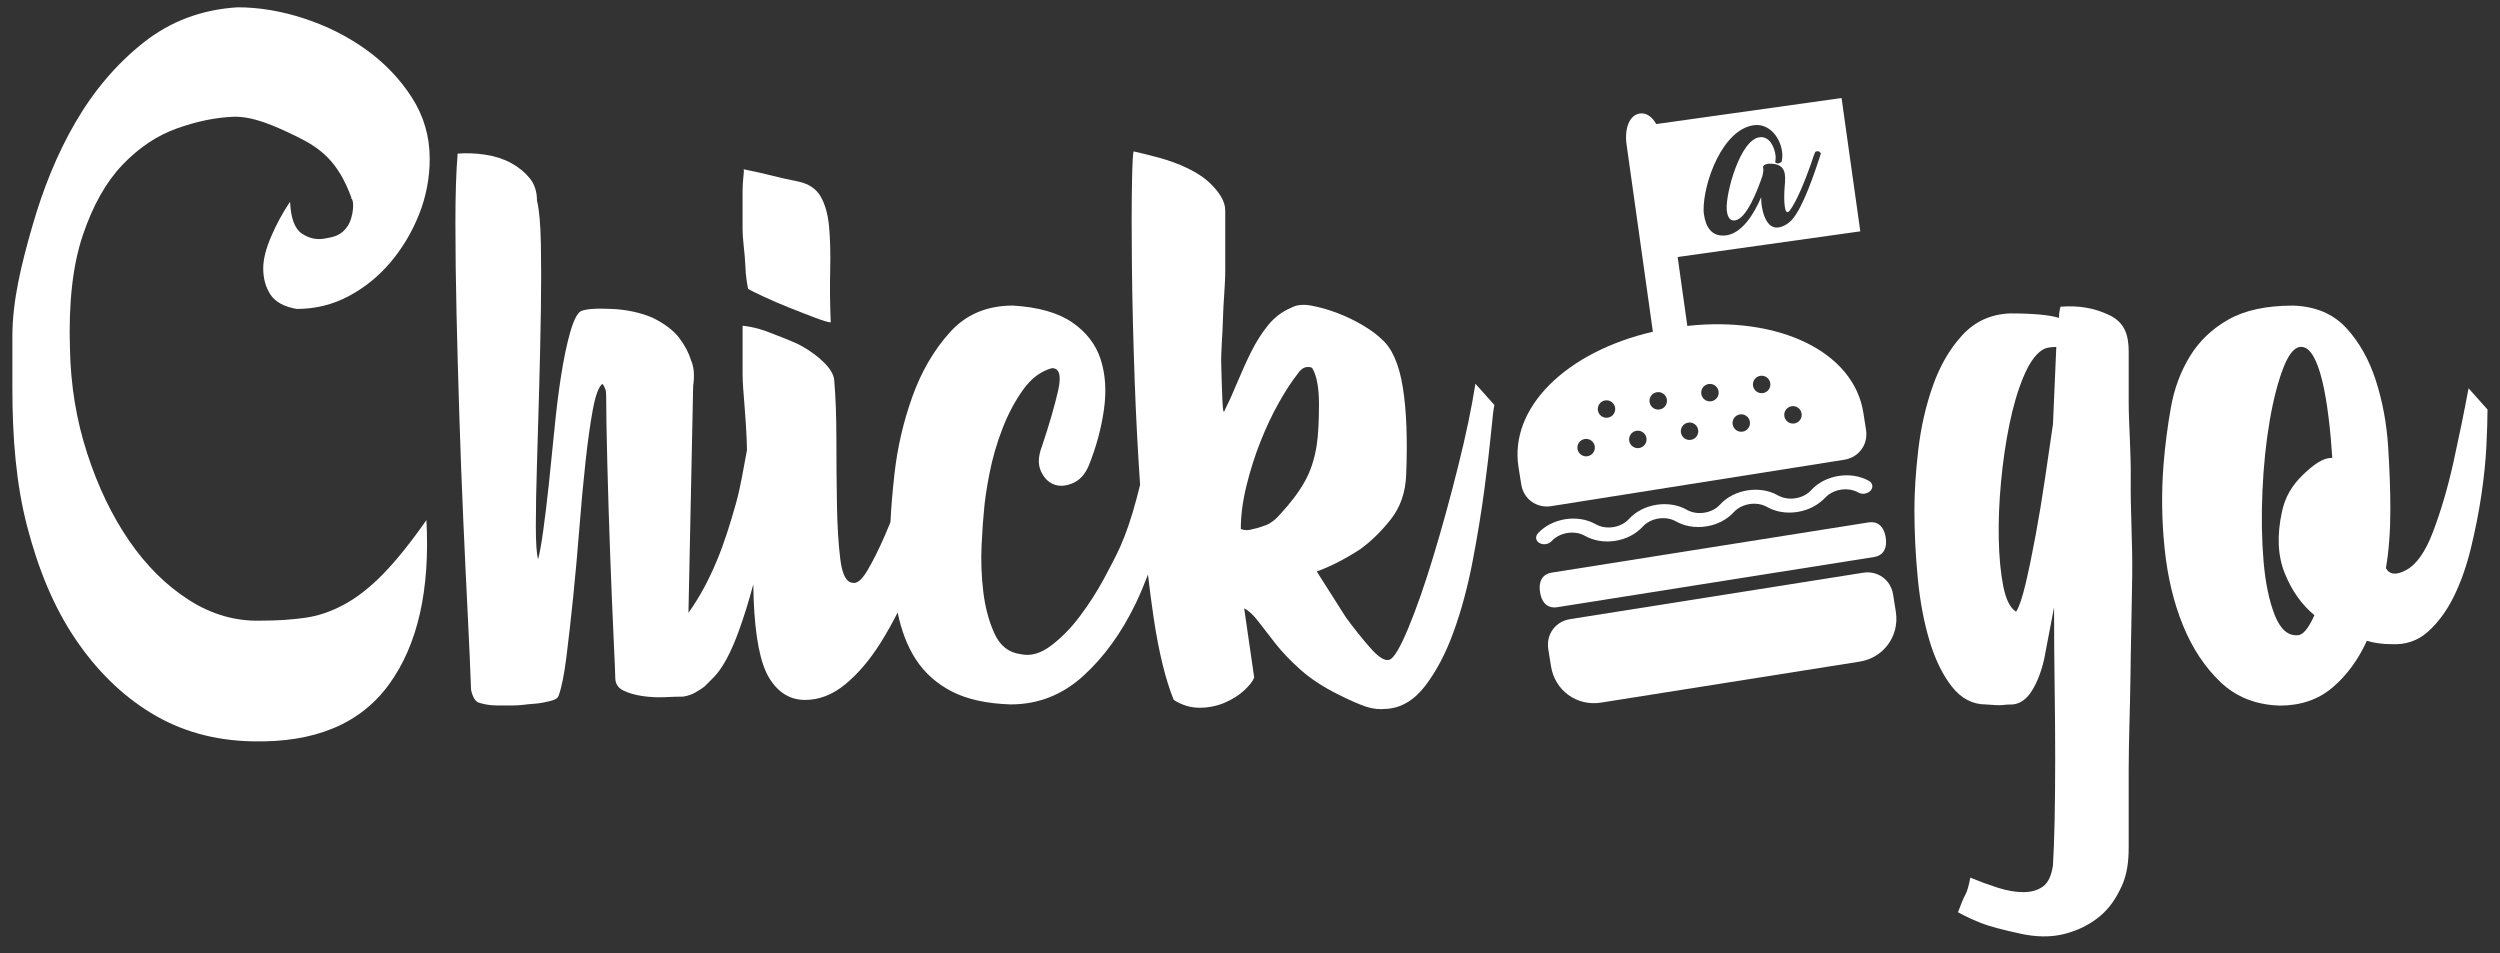 <?xml version="1.0" encoding="utf-8"?>
<!DOCTYPE svg PUBLIC "-//W3C//DTD SVG 1.1//EN" "http://www.w3.org/Graphics/SVG/1.1/DTD/svg11.dtd">
<svg xmlns="http://www.w3.org/2000/svg" xmlns:xlink="http://www.w3.org/1999/xlink" version="1.1" id="Ebene_1" x="0px" y="0px" width="202px" height="77px" viewBox="0 0 202 77" style="enable-background:new 0 0 202 77;" xml:space="preserve">
<rect x="0" y="0" width="202" height="77" fill="#333333" stroke="none"/>
<style type="text/css">
<![CDATA[
	.st0{fill:#FFFFFF;}
]]>
</style>
<g>
	<g>
		<path class="st0" d="M26.235,19.275c-0.663,0.119-1.279-0.017-1.85-0.407c-0.574-0.39-0.889-1.247-0.948-2.571    c-0.604,0.902-1.115,1.848-1.535,2.833c-0.422,0.986-0.633,1.833-0.633,2.544c0,0.83,0.195,1.541,0.588,2.133    c0.39,0.593,1.097,0.978,2.121,1.156c1.503,0,2.903-0.345,4.197-1.034c1.294-0.69,2.422-1.604,3.385-2.744    c0.962-1.14,1.729-2.43,2.303-3.868c0.571-1.438,0.857-2.937,0.857-4.497c0-1.799-0.482-3.448-1.444-4.946    c-0.963-1.498-2.197-2.788-3.701-3.868C28.07,2.929,26.4,2.089,24.564,1.49c-1.837-0.6-3.627-0.9-5.372-0.9    c-2.888,0.18-5.416,1.126-7.582,2.839C9.444,5.141,7.607,7.29,6.104,9.874c-1.505,2.584-2.629,5.394-3.499,8.428    C1.73,21.337,1,24.296,1,27.179v-0.091c0,0.662,0,1.368,0,2.119c0,0.752,0,1.459,0,2.119c0,4.025,0.295,7.766,1.197,11.222    c0.904,3.456,2.134,6.46,3.849,9.013c1.715,2.556,3.737,4.568,6.145,6.041c2.407,1.472,5.127,2.236,8.196,2.297    c5.055,0.121,8.731-1.414,11.048-4.604c2.316-3.189,3.32-7.611,3.019-13.27c-1.263,1.807-2.425,3.25-3.478,4.334    c-1.054,1.082-2.108,1.91-3.16,2.481c-1.054,0.573-2.123,0.935-3.206,1.083c-1.083,0.151-2.257,0.225-3.521,0.225    c-2.046,0.062-3.987-0.496-5.822-1.668c-1.836-1.174-3.446-2.769-4.83-4.785c-1.385-2.016-2.514-4.363-3.385-7.042    c-0.873-2.677-1.339-5.491-1.399-8.441c-0.121-3.73,0.226-6.8,1.038-9.207c0.812-2.406,1.881-4.303,3.205-5.688    c1.323-1.384,2.783-2.361,4.378-2.934c1.594-0.571,3.115-0.888,4.559-0.948c1.564-0.059,3.278,0.687,5.145,1.597    C25.843,11.944,27.318,13,28.401,16h-0.09c0.36,0,0.285,1.517-0.226,2.277C27.574,19.036,26.957,19.155,26.235,19.275z"/>
		<path class="st0" d="M60,18.418c0,1.054,0.192,2.062,0.223,3.024c0.03,0.963,0.164,1.596,0.225,1.896    c0.181,0.122,0.632,0.332,1.263,0.632c0.632,0.302,1.345,0.602,2.099,0.903c0.751,0.302,1.456,0.572,2.087,0.812    c0.632,0.242,1.043,0.361,1.225,0.361c-0.061-1.504-0.074-2.919-0.042-4.243c0.029-1.323,0.001-2.482-0.089-3.475    c-0.09-0.993-0.315-1.806-0.676-2.438c-0.361-0.632-0.962-1.039-1.804-1.219c-0.903-0.181-1.701-0.361-2.392-0.542    c-0.692-0.181-1.488-0.33-2.029-0.451C60.146,13.92,60,14.507,60,15.439C60,16.373,60,17.366,60,18.418z"/>
		<path class="st0" d="M117.814,37.691c-0.631,2.528-1.295,4.936-1.986,7.222c-0.693,2.288-1.369,4.229-2.03,5.821    c-0.664,1.596-1.174,2.453-1.534,2.574c-0.361,0.121-0.873-0.195-1.535-0.949c-0.664-0.752-1.324-1.578-1.985-2.482l-2.349-3.7    c1.144-0.421,2.317-1.022,3.521-1.806c0.902-0.662,1.729-1.475,2.482-2.438c0.75-0.963,1.158-2.137,1.218-3.521    c0.12-2.889,0.03-5.266-0.271-7.131c-0.302-1.865-0.873-3.16-1.716-3.882c-0.36-0.361-0.873-0.736-1.534-1.128    c-0.662-0.391-1.354-0.722-2.076-0.993c-0.722-0.271-1.414-0.465-2.076-0.587c-0.664-0.12-1.204-0.059-1.625,0.181    c-0.723,0.302-1.338,0.767-1.851,1.399c-0.512,0.631-0.963,1.34-1.354,2.121c-0.392,0.783-0.767,1.611-1.128,2.482    c-0.361,0.874-0.722,1.67-1.083,2.393c-0.061,0.061-0.106-0.271-0.135-0.994c-0.032-0.722-0.061-1.654-0.091-2.798    c-0.031-1.143,0.108-2.393,0.14-3.746C98.845,24.376,99,23.083,99,21.848c0-1.232,0-2.286,0-3.159c0-0.872,0-1.429,0-1.67    c0-0.781-0.5-1.458-1.042-2.031c-0.542-0.571-1.259-1.038-2.011-1.399c-0.753-0.361-1.556-0.646-2.337-0.857    c-0.783-0.21-1.461-0.375-2.003-0.497c-0.061,0-0.114,0.874-0.144,2.617c-0.031,1.747-0.035,3.988-0.004,6.726    c0.03,2.739,0.103,5.808,0.224,9.208c0.1,2.842,0.251,5.632,0.436,8.389c-0.1,0.392-0.195,0.775-0.302,1.179    c-0.393,1.477-0.829,2.754-1.309,3.836c-0.302,0.664-0.738,1.521-1.31,2.574c-0.572,1.053-1.219,2.062-1.94,3.023    c-0.723,0.962-1.505,1.759-2.348,2.393c-0.844,0.631-1.655,0.857-2.437,0.676c-0.964-0.119-1.671-0.676-2.122-1.67    c-0.452-0.992-0.753-2.121-0.903-3.385c-0.151-1.263-0.196-2.511-0.135-3.746c0.059-1.232,0.12-2.121,0.181-2.664    c0.059-0.842,0.21-1.88,0.452-3.114c0.239-1.232,0.586-2.437,1.038-3.61c0.451-1.174,1.007-2.227,1.67-3.161    c0.662-0.932,1.444-1.519,2.347-1.76c0.601,0,0.768,0.602,0.497,1.805c-0.271,1.205-0.708,2.708-1.309,4.514    c-0.302,0.783-0.332,1.444-0.091,1.986c0.24,0.542,0.587,0.903,1.039,1.083c0.452,0.181,0.962,0.151,1.535-0.09    c0.571-0.24,1.007-0.722,1.309-1.444c0.601-1.504,1.007-3.009,1.219-4.514c0.21-1.503,0.12-2.857-0.271-4.062    c-0.392-1.203-1.159-2.196-2.302-2.979c-1.144-0.782-2.739-1.232-4.784-1.354c-2.108,0-3.807,0.722-5.1,2.167    c-1.295,1.444-2.302,3.175-3.024,5.19c-0.723,2.017-1.205,4.094-1.445,6.229c-0.165,1.466-0.272,2.765-0.324,3.905    c-0.146,0.363-0.293,0.719-0.442,1.062c-0.513,1.174-0.994,2.136-1.445,2.888c-0.451,0.754-0.857,1.07-1.219,0.949    c-0.482-0.061-0.798-0.691-0.948-1.896c-0.151-1.203-0.242-2.664-0.271-4.379c-0.031-1.715-0.045-3.489-0.045-5.326    c0-1.835-0.061-3.444-0.181-4.829c-0.061-0.42-0.331-0.872-0.813-1.354c-0.482-0.481-1.068-0.917-1.759-1.31    c-0.693-0.39-1.684-0.736-2.436-1.039c-0.753-0.3-1.39-0.51-2.39-0.631c0,0.421,0,0.842,0,1.263c0,0.422,0,1.309,0,2.663    c0,1.335,0.297,3.375,0.355,6.114c-0.286,1.453-0.491,2.906-0.902,4.358c-0.452,1.595-0.926,3.146-1.559,4.649    c-0.631,1.505-1.365,2.889-2.269,4.152l0.381-18.326c0.121-0.842,0.068-1.535-0.171-2.077c-0.182-0.601-0.497-1.203-0.952-1.805    c-0.454-0.601-1.164-1.142-2.134-1.625c-0.97-0.42-2.076-0.662-3.319-0.722c-1.242-0.059-2.076,0-2.499,0.18    c-0.303,0.181-0.59,0.753-0.864,1.715c-0.273,0.963-0.516,2.121-0.728,3.475s-0.394,2.814-0.544,4.379    c-0.153,1.565-0.304,3.055-0.456,4.468c-0.152,1.415-0.303,2.663-0.454,3.746c-0.152,1.084-0.289,1.837-0.41,2.258    c-0.121-0.421-0.181-1.324-0.181-2.707c0-1.385,0.031-3.039,0.091-4.966c0.059-1.925,0.12-3.986,0.18-6.184    c0.06-2.197,0.105-4.288,0.137-6.274c0.03-1.986,0.03-3.776,0-5.371c-0.032-1.594-0.137-2.753-0.316-3.476    c0-0.723-0.197-1.324-0.587-1.805c-0.392-0.481-0.888-0.887-1.489-1.218c-0.602-0.331-1.295-0.556-2.076-0.678    c-0.784-0.12-1.536-0.149-2.258-0.09c-0.121,1.444-0.18,3.294-0.18,5.551c0,2.257,0.03,4.71,0.09,7.357    c0.059,2.648,0.136,5.402,0.227,8.26c0.09,2.859,0.194,5.642,0.315,8.351c0.121,2.709,0.24,5.268,0.362,7.674    c0.12,2.408,0.21,4.453,0.271,6.139c0.121,0.542,0.332,0.943,0.634,1.033C38.998,56.868,39.48,57,40.146,57    c0.362,0,0.817,0,1.361,0s1.073-0.102,1.587-0.13c0.514-0.031,0.968-0.134,1.361-0.224s0.62-0.246,0.68-0.428    c0.243-0.662,0.454-1.727,0.636-3.17c0.181-1.445,0.362-3.061,0.544-4.835c0.181-1.774,0.348-3.627,0.499-5.555    c0.15-1.925,0.317-3.716,0.499-5.371c0.18-1.655,0.378-3.056,0.589-4.199c0.212-1.143,0.468-1.836,0.771-2.077l0.127,0.18    c0.059,0.122,0.104,0.226,0.135,0.315c0.029,0.091,0.045,0.287,0.045,0.587c0,1.144,0.029,2.919,0.091,5.326    c0.062,2.407,0.138,4.859,0.229,7.355c0.092,2.5,0.184,4.727,0.276,6.681c0.091,1.957,0.138,3.055,0.138,3.295    c0,0.481,0.213,0.828,0.64,1.037C50.781,56,51.3,56.15,51.911,56.241c0.612,0.09,1.222,0.12,1.833,0.09    c0.609-0.03,1.098-0.045,1.465-0.045c0.359-0.06,0.674-0.166,0.945-0.315c0.271-0.15,0.526-0.316,0.768-0.498l0.722-0.722    c0.723-0.722,1.414-2.001,2.077-3.837c0.42-1.165,0.799-2.405,1.147-3.705c0.01,0.404,0.019,0.803,0.028,1.223    c0.12,3.068,0.542,5.19,1.264,6.363c0.723,1.174,1.685,1.76,2.889,1.76c1.142,0,2.226-0.42,3.25-1.264    c1.023-0.841,1.971-1.954,2.844-3.34c0.486-0.771,0.946-1.594,1.386-2.458c0.307,1.472,0.788,2.735,1.458,3.767    c0.722,1.114,1.699,1.986,2.934,2.618c1.233,0.632,2.812,0.978,4.739,1.039c2.226,0,4.182-0.769,5.869-2.302    c1.684-1.535,3.098-3.49,4.242-5.868c0.36-0.748,0.681-1.528,0.984-2.321c0.14,1.201,0.291,2.372,0.459,3.494    c0.42,2.798,0.963,5.012,1.625,6.635c0.662,0.42,1.354,0.631,2.077,0.631c0.722,0,1.399-0.135,2.031-0.404    c0.632-0.271,1.158-0.602,1.58-0.995c0.42-0.39,0.691-0.736,0.812-1.037l-0.812-5.597c0.361,0.18,0.736,0.527,1.127,1.037    c0.392,0.513,0.859,1.115,1.4,1.806c0.541,0.692,1.219,1.399,2.03,2.122c0.813,0.722,1.819,1.385,3.024,1.986    c0.961,0.482,1.715,0.812,2.257,0.992c0.542,0.182,1.083,0.24,1.625,0.182c1.202-0.062,2.255-0.678,3.159-1.852    c0.901-1.174,1.67-2.633,2.302-4.379c0.631-1.744,1.141-3.64,1.534-5.688c0.391-2.045,0.707-3.973,0.947-5.777    c0.24-1.805,0.42-3.34,0.543-4.604c0.119-1.264,0.209-2.016,0.271-2.256l-1.535-1.715    C118.912,32.938,118.445,35.164,117.814,37.691z M103.416,41.573c-0.361,0.421-0.738,0.708-1.128,0.858    c-0.394,0.15-0.738,0.256-1.039,0.314c-0.36,0.121-0.692,0.121-0.992,0c0-1.083,0.15-2.241,0.452-3.475    c0.3-1.233,0.676-2.422,1.128-3.566c0.451-1.143,0.948-2.196,1.489-3.16c0.541-0.962,1.053-1.745,1.533-2.348    c0.24-0.361,0.512-0.542,0.812-0.542c0.182,0,0.301,0.031,0.36,0.091c0.36,0.602,0.543,1.58,0.543,2.934s-0.062,2.453-0.183,3.295    c-0.18,1.144-0.511,2.137-0.992,2.979C104.918,39.798,104.258,40.669,103.416,41.573z"/>
		<path class="st0" d="M170.43,25.46c-1.205-0.571-2.441-0.797-3.945-0.677c-0.121,0.482-0.121,0.783-0.121,0.902    c-0.783-0.24-2.079-0.361-3.945-0.361c-1.564,0.061-2.843,0.647-3.866,1.76c-1.024,1.115-1.813,2.483-2.384,4.108    c-0.572,1.625-0.96,3.34-1.171,5.146c-0.211,1.805-0.313,3.43-0.313,4.875c0,1.807,0.092,3.643,0.271,5.508    c0.181,1.865,0.498,3.551,0.949,5.055s1.051,2.738,1.806,3.701c0.752,0.963,1.669,1.443,2.752,1.443    c0.661,0.059,1.112,0.075,1.354,0.045c0.238-0.031,0.51-0.045,0.811-0.045c0.602-0.061,1.114-0.42,1.535-1.084    c0.421-0.66,0.752-1.503,0.994-2.525l0.812-4.244c0,2.166,0.014,4.289,0.045,6.365c0.029,2.075,0.045,4.03,0.045,5.866    c0,1.835-0.016,3.49-0.045,4.966c-0.031,1.475-0.076,2.691-0.135,3.655c-0.121,0.842-0.393,1.413-0.812,1.715    c-0.422,0.302-0.948,0.452-1.58,0.452c-0.633,0-1.325-0.122-2.077-0.361c-0.752-0.242-1.488-0.513-2.21-0.812    c-0.122,0.662-0.258,1.129-0.407,1.398c-0.151,0.271-0.347,0.736-0.587,1.398c0.662,0.361,1.309,0.662,1.941,0.902    c0.631,0.24,1.639,0.512,3.023,0.813c1.323,0.3,2.527,0.316,3.609,0.046c1.084-0.271,2.033-0.738,2.846-1.4    s1.346-1.475,1.795-2.437c0.45-0.963,0.578-2.017,0.578-3.159c0-1.748,0-3.824,0-6.229c0-2.409,0.113-4.952,0.145-7.628    c0.029-2.678,0.108-5.385,0.141-8.125c0.029-2.738-0.151-5.295-0.12-7.673c0.028-2.376-0.165-4.482-0.165-6.318    c0-1.835,0-3.205,0-4.108C172,27.009,171.631,26.032,170.43,25.46z M165.881,34.261c-0.182,1.264-0.393,2.708-0.633,4.333    s-0.496,3.176-0.768,4.649c-0.271,1.476-0.543,2.784-0.812,3.927c-0.271,1.145-0.527,1.896-0.768,2.257    c-0.483-0.3-0.827-0.993-1.039-2.077c-0.211-1.082-0.332-2.347-0.36-3.791c-0.03-1.444,0.028-2.979,0.181-4.604    c0.149-1.625,0.375-3.173,0.676-4.648c0.301-1.474,0.678-2.754,1.129-3.837c0.451-1.083,0.947-1.806,1.488-2.167    c0.182-0.12,0.375-0.194,0.588-0.225c0.211-0.03,0.406-0.045,0.586-0.045L165.881,34.261z"/>
		<path class="st0" d="M199.461,31.373c-0.361,1.926-0.768,3.913-1.219,5.958c-0.452,2.046-1.008,3.942-1.672,5.687    c-0.6,1.566-1.307,2.572-2.119,3.024c-0.812,0.451-1.37,0.406-1.67-0.135c0.238-1.384,0.359-2.979,0.359-4.784    c0-1.504-0.061-3.189-0.18-5.056c-0.121-1.864-0.451-3.641-0.994-5.326c-0.541-1.684-1.339-3.099-2.391-4.243    c-1.055-1.142-2.483-1.745-4.289-1.805c-2.167,0-3.913,0.376-5.235,1.128c-1.325,0.752-2.362,1.746-3.114,2.979    c-0.752,1.234-1.265,2.619-1.535,4.153c-0.271,1.535-0.465,3.055-0.586,4.559c-0.182,2.288-0.149,4.575,0.09,6.861    c0.242,2.287,0.736,4.35,1.49,6.184c0.75,1.836,1.76,3.354,3.022,4.559c1.265,1.205,2.858,1.835,4.785,1.896    c1.685,0,3.099-0.481,4.243-1.444c1.143-0.961,2.076-2.226,2.798-3.791c0.601,0.18,1.264,0.271,1.985,0.271    c1.143,0.062,2.121-0.271,2.933-0.993c0.813-0.722,1.504-1.654,2.077-2.798c0.57-1.144,1.037-2.452,1.4-3.927    c0.359-1.475,0.645-2.919,0.855-4.333s0.346-2.738,0.406-3.972c0.06-1.233,0.091-2.212,0.091-2.935L199.461,31.373z M188.357,37    c-0.662,0-1.43,0.542-2.301,1.384c-0.873,0.845-1.432,1.808-1.67,2.949c-0.423,1.926-0.347,3.581,0.225,4.994    c0.572,1.415,1.369,2.534,2.393,3.379c-0.482,1.083-0.934,1.619-1.354,1.619c-0.783,0.061-1.398-0.483-1.851-1.626    c-0.45-1.143-0.754-2.588-0.903-4.334c-0.149-1.745-0.181-3.643-0.09-5.688c0.09-2.045,0.285-3.941,0.586-5.687    c0.301-1.746,0.678-3.189,1.127-4.334c0.453-1.143,0.949-1.684,1.49-1.625c0.662,0.061,1.203,1.009,1.625,2.723    c0.422,1.717,0.692,4.244,0.813,6.245L188.357,37L188.357,37z"/>
	</g>
	<path class="st0" d="M153.184,49.43l-0.222-1.394c-0.188-1.185-1.237-1.946-2.422-1.759l-23.681,3.75   c-1.183,0.188-1.944,1.236-1.758,2.42l0.222,1.395c0.309,1.948,2.083,3.238,4.032,2.93l20.896-3.311   C152.201,53.154,153.491,51.379,153.184,49.43z"/>
	<path class="st0" d="M152.363,43.425c0.156,0.992-0.293,1.481-0.928,1.58l-25.627,4.06c-0.635,0.102-1.213-0.223-1.371-1.215l0,0   c-0.156-0.99,0.293-1.479,0.928-1.58l25.626-4.061C151.626,42.109,152.206,42.434,152.363,43.425L152.363,43.425z"/>
	<path class="st0" d="M145.23,41.366c-0.881,0.14-1.752-0.005-2.451-0.403c-0.838-0.477-2.047-0.285-2.696,0.428   c-0.542,0.596-1.332,1.002-2.208,1.141c-0.882,0.14-1.752-0.004-2.451-0.402c-0.839-0.477-2.048-0.285-2.697,0.428   c-0.541,0.594-1.332,1.002-2.207,1.142c-0.881,0.139-1.754-0.007-2.453-0.403c-0.838-0.477-2.047-0.285-2.696,0.428   c-0.238,0.26-0.677,0.328-0.981,0.154c-0.307-0.173-0.361-0.525-0.125-0.785c1.125-1.232,3.215-1.564,4.666-0.738   c0.406,0.231,0.909,0.315,1.418,0.235c0.51-0.081,0.963-0.315,1.278-0.663c1.125-1.232,3.216-1.564,4.666-0.738   c0.406,0.232,0.909,0.315,1.418,0.235c0.513-0.082,0.963-0.315,1.276-0.662c1.125-1.233,3.217-1.565,4.666-0.739   c0.408,0.231,0.912,0.316,1.42,0.235c0.512-0.081,0.964-0.315,1.277-0.661c1.125-1.235,3.217-1.564,4.666-0.74   c0.307,0.173,0.361,0.525,0.125,0.787c-0.238,0.26-0.676,0.33-0.982,0.154c-0.838-0.477-2.047-0.285-2.695,0.428   C146.896,40.818,146.115,41.227,145.23,41.366z"/>
	<path class="st0" d="M150.775,34.726l-0.219-1.393c-0.777-4.904-6.799-7.811-14.22-6.999l-0.782-5.569l14.758-2.073L148.798,7.92   l-14.975,2.104c-0.323-0.581-0.794-0.927-1.323-0.853c-0.846,0.119-1.253,1.223-1.075,2.489l2.128,15.145   c-7.027,1.624-11.615,6.149-10.857,10.941l0.221,1.393c0.188,1.185,1.238,1.945,2.419,1.758l23.681-3.75   C150.201,36.959,150.964,35.91,150.775,34.726z M141.697,10.118c1.297-0.183,2.23,1.076,2.314,2.319   c0.008,0.213-0.009,0.419-0.049,0.617l-0.01,0.013c-0.026,0.049-0.208,0.131-0.262,0.139c-0.08,0.011-0.174-0.021-0.254-0.1   c0.035-0.164,0.037-0.311,0.037-0.469c-0.072-0.758-0.504-1.658-1.312-1.545c-1.562,0.22-2.715,4.484-2.643,5.795   c0.023,0.426,0.15,0.996,0.672,0.923c0.931-0.131,1.809-2.412,2.209-3.576c0.021-0.173,0.123-0.413,0.062-0.676   c-0.049-0.196,0.175-0.284,0.396-0.326c0.887-0.046,1.225,0.268,1.336,0.727c0.109,0.471-0.008,1.075-0.019,1.562   c-0.015,0.306-0.058,2.087,0.427,1.51c0.619-0.821,1.306-2.612,1.728-3.791c0.116-0.378,0.245-0.747,0.34-0.963   c0.051-0.03,0.106-0.048,0.161-0.056c0.133-0.019,0.223,0.058,0.297,0.173l-0.078,0.259c-0.438,1.316-1.363,4.136-2.285,5.135   c-0.265,0.286-0.682,0.537-1.08,0.593c-1.054,0.148-1.385-1.569-1.379-2.326c-0.005-0.034-0.002-0.011-0.004-0.113   c-0.613,1.431-1.572,2.898-2.812,3.074c-1.163,0.163-1.663-0.66-1.805-1.668c-0.013-0.089-0.031-0.221-0.033-0.323   C137.615,14.759,139.182,10.471,141.697,10.118z M128.268,36.864c-0.384,0.061-0.744-0.202-0.806-0.586   c-0.062-0.385,0.202-0.746,0.586-0.807c0.386-0.061,0.746,0.201,0.808,0.586C128.916,36.441,128.654,36.802,128.268,36.864z    M129.917,33.747c-0.385,0.061-0.747-0.201-0.808-0.586c-0.062-0.385,0.203-0.747,0.586-0.808c0.385-0.061,0.744,0.202,0.806,0.587   C130.562,33.325,130.301,33.686,129.917,33.747z M132.445,36.201c-0.381,0.061-0.745-0.2-0.805-0.586   c-0.062-0.384,0.202-0.746,0.586-0.807c0.385-0.061,0.746,0.201,0.808,0.586C133.094,35.78,132.832,36.141,132.445,36.201z    M134.096,33.084c-0.385,0.062-0.746-0.201-0.808-0.586c-0.062-0.385,0.202-0.746,0.588-0.808c0.382-0.061,0.746,0.203,0.808,0.587   C134.743,32.664,134.48,33.024,134.096,33.084z M136.626,35.54c-0.385,0.062-0.745-0.201-0.806-0.586   c-0.062-0.385,0.201-0.746,0.586-0.807c0.385-0.062,0.744,0.201,0.806,0.585C137.273,35.118,137.012,35.479,136.626,35.54z    M138.275,32.423c-0.387,0.061-0.748-0.201-0.81-0.586c-0.062-0.386,0.202-0.747,0.589-0.808c0.385-0.062,0.744,0.202,0.807,0.587   C138.921,32.001,138.659,32.361,138.275,32.423z M140.805,34.878c-0.386,0.06-0.746-0.201-0.808-0.586s0.202-0.746,0.586-0.807   c0.385-0.061,0.746,0.2,0.806,0.586C141.451,34.456,141.189,34.817,140.805,34.878z M142.453,31.761   c-0.385,0.06-0.744-0.201-0.807-0.587c-0.061-0.384,0.199-0.747,0.586-0.807c0.384-0.061,0.744,0.202,0.806,0.587   C143.1,31.339,142.838,31.7,142.453,31.761z M144.984,34.216c-0.385,0.061-0.746-0.201-0.809-0.586   c-0.061-0.385,0.203-0.746,0.586-0.807c0.385-0.061,0.747,0.202,0.807,0.587C145.631,33.794,145.368,34.155,144.984,34.216z"/>
</g>
</svg>

